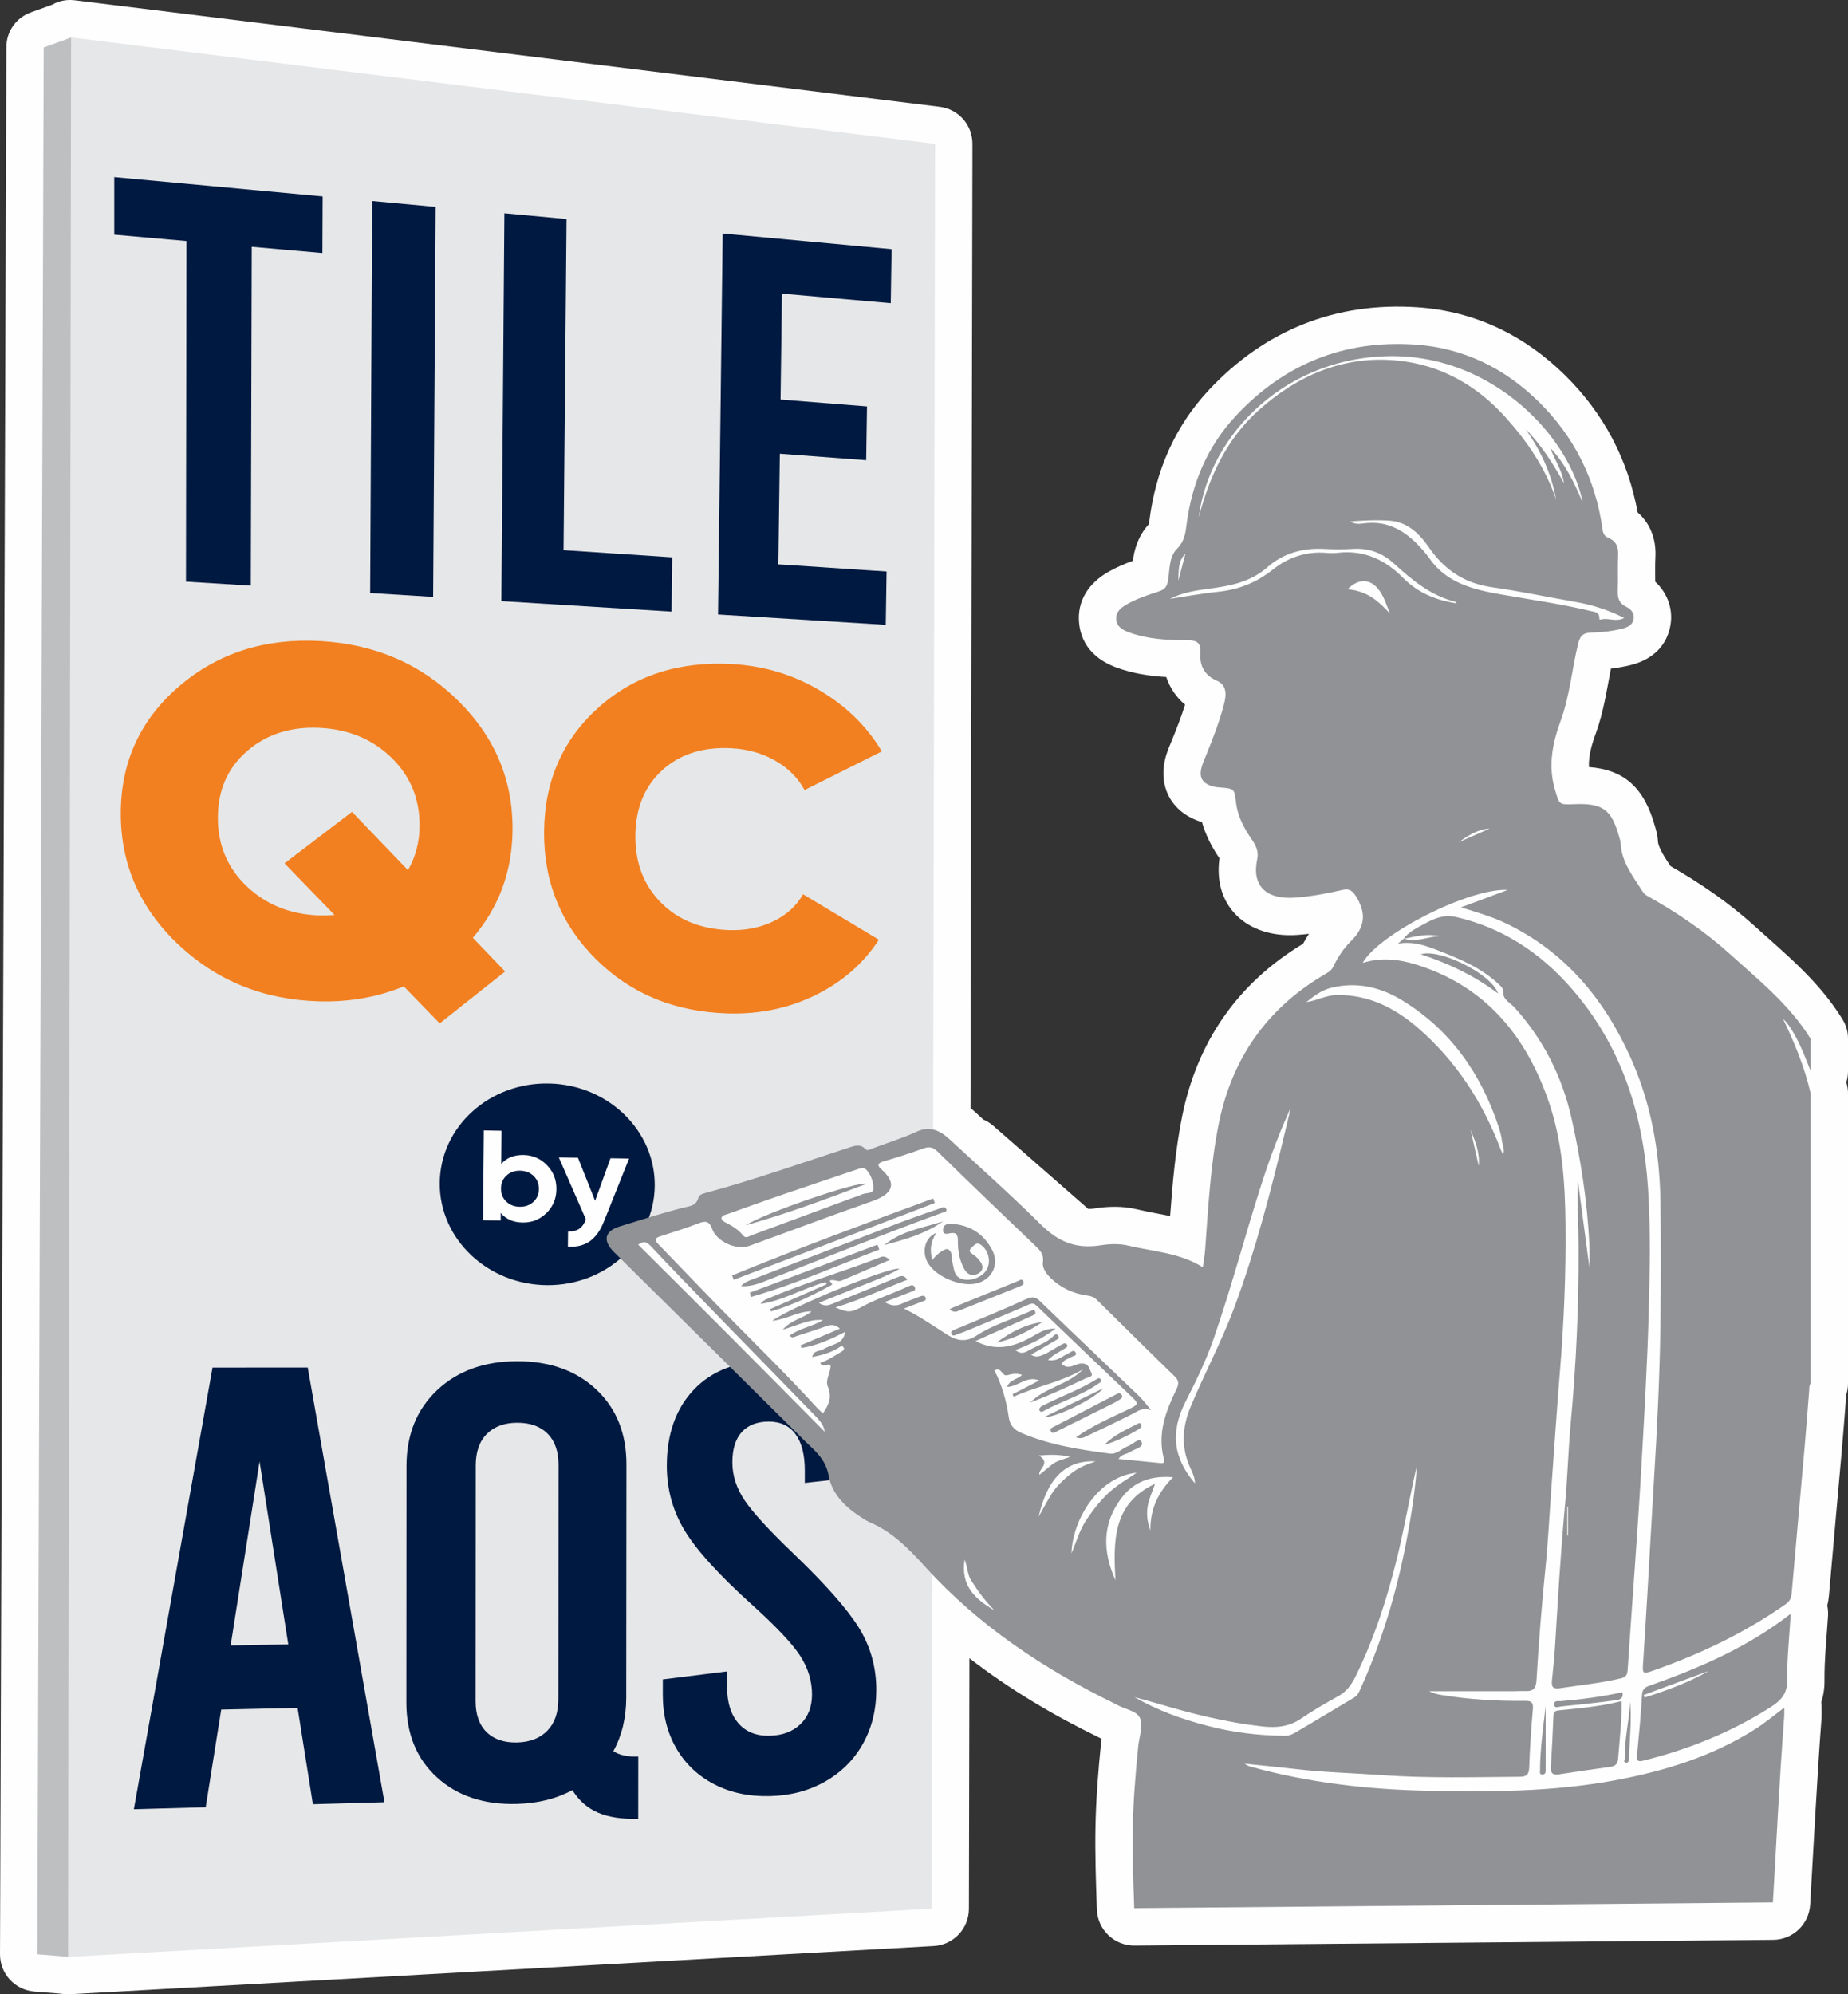 <?xml version="1.0" encoding="UTF-8"?>
<!DOCTYPE svg PUBLIC "-//W3C//DTD SVG 1.1//EN" "http://www.w3.org/Graphics/SVG/1.1/DTD/svg11.dtd">
<!-- Creator: CorelDRAW 2021 (64-Bit) -->
<svg xmlns="http://www.w3.org/2000/svg" xml:space="preserve" width="119.074mm" height="128.476mm" version="1.1" style="shape-rendering:geometricPrecision; text-rendering:geometricPrecision; image-rendering:optimizeQuality; fill-rule:evenodd; clip-rule:evenodd"
viewBox="0 0 11951.72 12895.4"
 xmlns:xlink="http://www.w3.org/1999/xlink"
 xmlns:xodm="http://www.corel.com/coreldraw/odm/2003">
 <rect x="0" y="0" width="11951.72" height="12895.4" fill="#333333" stroke="none"/>
 <defs>
  <style type="text/css">
   <![CDATA[
    .str0 {stroke:#909295;stroke-width:7.65;stroke-miterlimit:22.926}
    .fil0 {fill:#FEFEFE}
    .fil1 {fill:#E6E7E8}
    .fil2 {fill:#BDBFC1}
    .fil5 {fill:#001940}
    .fil6 {fill:#FEFEFE;fill-rule:nonzero}
    .fil3 {fill:#001940;fill-rule:nonzero}
    .fil7 {fill:#909295;fill-rule:nonzero}
    .fil4 {fill:#F28020;fill-rule:nonzero}
   ]]>
  </style>
 </defs>
 <g id="__x0023_Layer_x0020_1">
  <g id="_2148267826736">
   <path class="fil0" d="M11778.47 11007.12c1.55,11.3 2.32,22.84 2.32,34.63 0,25.02 1.03,49.29 -0.82,74.41 -29.73,399.94 -49.36,799.64 -73.05,1199.9 -7.54,127.03 -111.69,226.07 -238.92,227.22l-4130.48 37.1c-130.77,1.15 -238.89,-102.25 -243.52,-232.94 -6.35,-179.21 -12.61,-358.92 -9.1,-538.28 3.54,-181.82 18.04,-362.15 36.39,-543 0.74,-7.42 1.83,-14.96 3.11,-22.53 -5.12,-2.49 -10.27,-5.15 -15.53,-8.02 -298.42,-145.26 -580.87,-312.86 -839.25,-513.32l-3.23 1620.44c-0.27,128.11 -100.13,233.51 -228.05,240.63l-5585.4 311.63c-20.82,1.16 -40.91,-0.07 -60.16,-3.64l-170.71 -13.79c-126.06,-10.19 -222.46,-115.05 -222.05,-241.53l41.15 -12329.97c0.34,-103.35 62.18,-191.17 159.39,-226.3l137.65 -49.77c41.39,-23.53 87.63,-33.32 137.17,-28.96 8.45,0.51 16.85,1.5 25.19,2.92l5576.58 686.75c121.88,15 212.23,117.37 211.99,240.17l-12.44 6233.82c9.57,7.8 19.03,15.99 28.32,24.56 18.21,16.78 36.43,33.52 54.68,50.26 23.69,10.02 46.14,24.13 66.77,42.19l611.79 535.65c2.65,-0.03 5.33,-0.1 8.06,-0.24 6.87,-0.37 15,-0.51 21.74,-1.55 94.18,-15.46 189.55,-18.58 283.08,3.66 77.04,18.33 147.89,30.04 216.48,43.93 15.72,-215.3 34.58,-429.74 77.23,-642.45 97.13,-484.28 359.34,-863.06 782.21,-1117.98 11.95,-21.98 24.77,-43.52 38.51,-64.41 -26.2,3.02 -52.52,5.46 -79.01,7.2 -316.99,20.72 -543.71,-181.84 -499.78,-495.8 -0.91,-1.3 -1.81,-2.6 -2.68,-3.86 -47.58,-69.67 -87.29,-147.94 -110.58,-229.99 -198.19,-58.96 -293.59,-235.41 -229.49,-438.59 9.41,-29.85 21.52,-57.04 33.15,-85.85 31.11,-77.05 62.45,-155.27 87.06,-235.05 -57.45,-47.96 -98.49,-108.89 -121.52,-178.59 -107.97,-6.15 -213.27,-22.14 -318.41,-59.98 -131.93,-47.48 -229.79,-138.78 -245.12,-285.74 -15.58,-149.22 64.79,-263.36 188.97,-334.18 51.39,-29.32 104.01,-51.61 158.11,-71.36 0.94,-7.39 2.01,-14.8 3.28,-22.17 14.15,-81.6 44.95,-155.01 101.22,-215.63 1.2,-7.32 1.96,-15.32 2.73,-21.5 39.7,-319.84 163.35,-608.84 384.53,-845.21 362.46,-387.31 820.99,-571.04 1351.01,-534.76 370.48,25.37 690.78,180.85 953.77,440.29 249.01,245.6 406.71,545.13 468.36,886.07 80.38,69.14 120.56,171.64 114.98,285.26 -2.65,54 -1.25,108.31 -1.3,162.76 81.77,74.68 121.72,186.22 94.57,301.11 -30.93,130.99 -129.41,207.49 -254.89,238.11 -41.61,10.14 -83.68,17.63 -126.06,22.74 -27.68,140.58 -47.14,279.71 -97.76,418.54 -25.94,71.16 -47.27,143.9 -44.68,217.86 230.26,17.26 358.38,134.51 428.3,386.36 9.26,32.94 16.49,59 18.21,94.21 1.98,40.89 48.75,111.14 81.74,160.14 193.68,110.77 377.51,237.31 543.36,387.08 209.94,189.6 416.95,357.86 568.13,602.85 24.58,39.82 35.98,79.98 35.98,126.81 0,69.31 0,138.61 0,207.93 0,25.2 -3.77,49.55 -10.82,72.42 1.67,7.08 3.3,14.15 4.93,21.25 4.11,18.31 5.89,34.32 5.89,53.09 0,623.76 0,1247.49 0,1871.26 0,26.35 -3.62,50.69 -11.13,73.94 -9.55,121.72 -18.72,243.43 -29.4,365.05 -27.36,311.31 -55.86,622.5 -82.71,933.84 -1.98,22.95 -5.58,44.99 -10.92,66.07 4.5,21.37 6.18,43.73 4.81,66.7 -8.28,138.18 -24.03,278.04 -22.77,416.41 0.46,51.65 -6.81,98.73 -21.13,141.74z"/>
   <polygon class="fil1" points="439.48,12653.86 455.28,241.69 6047.65,930.37 6024.88,12342.23 "/>
   <polygon class="fil2" points="282.66,306.85 459.71,242.82 440.45,12652.87 241.52,12636.82 "/>
   <path class="fil3" d="M738.99 1145.42l1347.65 124.91 -1.56 366.02 -456.99 -40.33 -6.03 2190.92 -419.31 -25.88 3.16 -2202.29 -466.91 -41.21 0 -372.14zm1668.03 154.63l410.54 38.04 -16.21 2521.65 -407.37 -25.15 13.04 -2534.54zm855.07 79.24l402.02 37.26 -19.38 2140.93 702.45 46.45 -3.94 350.95 -1100.74 -67.92 19.59 -2507.67zm1411.82 130.83l1092.37 101.28 -5.46 349.27 -703.45 -62.09 -9.19 685.05 559.1 44.47 -5.3 347.72 -558.48 -41.99 -9.56 715.5 699.9 46.24 -5.35 344.82 -1084.57 -66.98 29.98 -2463.3z"/>
   <path class="fil4" d="M3314.82 5367.17c-2.3,267.1 -87.53,498.97 -256.72,696.61l208.69 218.11 -423.11 335.34 -232.15 -239.1c-170.69,69.97 -354.3,102.41 -551.15,96.63 -354.53,-10.5 -656.32,-131.71 -904.4,-364.86 -249.83,-234.78 -375.24,-518.61 -374.85,-850.7 0.39,-332.75 126.88,-607.38 378.66,-822.64 250.61,-214.41 555.15,-311.27 912.03,-291.29 354.14,19.75 650.6,148.42 890.43,385 238.15,234.9 355.32,513.62 352.57,836.9zm-1251.08 552c25.19,0.9 58.48,0 99.83,-2.75l-323.56 -333.99 436.52 -332.82 362 377.04c49.37,-86.64 74.41,-181.64 75.08,-285.12 1.17,-175.3 -59.15,-322.5 -181.31,-441.63 -122.6,-119.58 -276.93,-184.11 -463.23,-193.37 -187.02,-9.26 -343.81,40.34 -469.79,148.98 -126.26,108.86 -189.77,252.46 -190.29,430.46 -0.56,177.77 61.95,326.31 187.2,445.38 125.35,118.69 281.07,181.14 467.54,187.82zm2642.85 633.65c-342.31,-10.1 -626.58,-126.43 -851.66,-349.99 -226.59,-225.07 -339,-500.94 -336.02,-826.97 2.97,-326.7 120.7,-594.25 352.51,-801.48 230.81,-206.45 519.17,-299.71 863.67,-280.47 205.77,11.51 394.87,68.57 567.54,170.98 171.77,101.85 305.09,233.16 400.32,393.82l-499.54 249.94c-41.8,-78.17 -104.88,-141.35 -189.21,-189.78 -84.57,-48.54 -179.91,-75.48 -285.96,-80.75 -182.61,-9.03 -330.97,38.21 -444.88,141.86 -114.14,103.93 -172.22,244.33 -174.19,421.03 -1.91,176.53 53.03,321.37 164.53,434.38 111.05,112.63 257.74,172.11 439.66,178.62 105.77,3.75 201.4,-14.88 286.86,-55.9 85.35,-40.96 149.88,-99.43 193.76,-175.64l490.17 293.71c-99.66,153.08 -235.51,272.27 -408.07,357.39 -173.11,85.52 -362.84,125.3 -569.5,119.24z"/>
   <path class="fil3" d="M1924.69 11043.55l-494.05 10.88 -100.39 631.31 -464.55 13.08 508.79 -2855.84 615.65 -0.41 496.22 2810.83 -462.79 12.97 -98.88 -622.82zm-60.25 -410.64l-185.72 -1182.65 -187.09 1189.38 372.81 -6.72zm2102.7 690.07c35.77,25.36 89.42,37.18 160.78,35.36l-0.36 402.13c-104.37,3.07 -191.13,-10.2 -259.95,-39.73 -68.9,-29.53 -124.2,-78.19 -165.68,-145.58 -102.51,55.61 -222.07,85.5 -358.34,89.31 -212.21,5.94 -384.82,-50.96 -516.83,-170.96 -132.43,-120.42 -198.78,-282.18 -198.67,-485.02l0.82 -1529.44c0.11,-203 66.74,-366.85 199.32,-491.11 132.29,-124.02 304.96,-186.08 517.36,-186.08 211.43,0 382.1,61.4 511.86,183.96 129.4,122.17 194.01,283.41 193.88,483.47l-1.29 1508.24c-0.08,128.77 -27.74,244.01 -82.89,345.44zm-355.04 -1850.68c0.05,-87.31 -23.52,-154.68 -70.63,-202.04 -47.12,-47.35 -112.7,-70.91 -196.19,-70.64 -83.69,0.28 -149.56,24.62 -197.07,72.59 -47.59,48.05 -71.52,116.16 -71.55,203.77l-0.98 1522.77c-0.03,87.49 23.79,154.94 71.26,201.52 47.48,46.53 113.22,68.82 196.9,66.87 83.39,-1.95 148.99,-27.58 196.14,-76.21 47.16,-48.63 70.96,-116.62 71.01,-203.8l1.1 -1514.83zm1368.88 2141.74c-134.43,3.54 -255.12,-21.57 -360.48,-75.88 -105.66,-54.48 -188.08,-132.42 -246.38,-232.84 -58.38,-100.57 -87.81,-216.65 -87.61,-347.75l0.14 -98.3 415.84 -51.73 -0.11 101.85c-0.08,98.9 24.34,177.12 72.78,233.19 48.43,56.04 116.15,83.1 202.2,81.15 83.19,-1.9 149.93,-27.09 199.51,-75 49.59,-47.92 74.6,-112.24 74.6,-192.64 0,-88.14 -26.05,-172.29 -78.08,-251.63 -52.12,-79.42 -156.44,-189.75 -312.35,-330.28 -210.56,-189.78 -355.21,-348.99 -432.46,-476.25 -77.37,-127.4 -116.1,-267.68 -116.1,-419.58 0,-207.1 59.23,-372.13 176.21,-494.11 116.79,-121.79 276.91,-182.84 479.22,-182.84 201.58,0 359.74,61.08 474.25,182.7 114.37,121.44 171.44,284.77 171.21,488.97l-0.08 69.95 -408.44 46.04 0.11 -77.97c0.13,-103.99 -20.11,-183.3 -60.11,-237.56 -40.03,-54.31 -98.16,-81.4 -173.33,-81.24 -75.31,0.2 -133.46,22.78 -174.08,67.34 -40.6,44.57 -61.02,110.06 -61.02,196.19 0,86.05 27.01,168.97 80.83,247.98 53.76,78.87 157.72,192.09 310.61,338.47 208.52,199.59 350.75,360.45 426.33,481.99 75.5,121.46 113.17,256.14 113.14,403.34 -0.03,129.21 -28.99,245.23 -86.13,347.35 -57.17,102.23 -138.11,183.66 -242.18,243.41 -104.24,59.84 -223.99,92.18 -358.04,95.69z"/>
   <g>
    <path class="fil5" d="M3552.08 7006.13c382.79,8.73 686.82,306.04 682.29,663.49 -4.52,356.55 -314.62,642.95 -695.96,640.46 -385.03,-2.55 -697.42,-298.16 -694.39,-660.94 2.96,-363.67 321.47,-651.85 708.06,-643.01z"/>
    <path class="fil6" d="M3385.75 7468.37c59.55,1.03 110.05,22.97 151.62,65.78 41.46,42.81 61.88,94.72 61.26,155.78 -0.67,61 -22.18,112.24 -64.48,153.75 -42.4,41.56 -93.33,62.04 -152.72,61.32 -61.88,-0.68 -109.43,-21.36 -142.73,-62.1l-0.47 48.84 -114.41 -1.34 5.3 -581.02 114.62 2.18 -2.03 214.92c34.09,-39.76 82.09,-59.14 144.03,-58.1zm-111.76 300.96c22.8,22.03 51.9,33.35 87.29,33.78 35.28,0.46 64.69,-10.03 88.13,-31.44 23.48,-21.46 35.33,-49.26 35.64,-83.4 0.36,-34.09 -10.91,-62.25 -33.94,-84.33 -23.02,-22.18 -52.21,-33.51 -87.55,-34.09 -35.43,-0.57 -64.69,9.93 -87.97,31.39 -23.23,21.46 -35.07,49.31 -35.38,83.55 -0.31,34.25 10.96,62.46 33.78,84.54zm674.39 -279.86l120.14 2.03 -163.52 408.77c-23.39,58.26 -53.99,100.6 -91.66,126.79 -37.83,26.14 -84.59,37.62 -140.61,34.3l1.09 -98.63c30.29,0.83 54.45,-4.89 72.44,-17.3 17.93,-12.42 32.26,-32.53 43.07,-60.32l-175.37 -401.3 123.78 2.08 110.93 278.3 99.71 -274.71z"/>
   </g>
   <g>
    <polygon class="fil0" points="5699.83,9639.01 4053.17,8003.05 6034.82,7367.76 7078.62,8274.92 7656.83,8845.05 7560.23,9336.42 7586.68,9504.86 6634.57,9332.94 "/>
    <g>
     <path class="fil7" d="M11710.22 6717.43c-136.01,-220.42 -336.02,-380.27 -524.44,-550.44 -162.15,-146.47 -342.83,-268.16 -533.48,-374.81 -13.16,-7.35 -22.42,-17.02 -30.12,-29.22 -61.31,-97.04 -134.94,-188.38 -140.89,-310.71 -0.66,-13.91 -5.89,-27.68 -9.7,-41.33 -49.32,-177.71 -106.21,-218.78 -291.95,-211 -99.01,4.16 -94.48,1.87 -121.98,-90.17 -46.79,-156.32 -18.3,-301.04 36.13,-450.36 58.29,-159.85 72.64,-332.11 112.63,-497.57 10.92,-45.19 30.06,-70.46 81.55,-71.27 66.81,-1.07 133.48,-8.27 199.25,-24.34 36.45,-8.91 68.33,-21.63 77.17,-59.01 9.14,-38.66 -14,-68.02 -47.16,-83.71 -46.3,-21.9 -56.78,-56.87 -54.86,-104.24 3.07,-77.32 -1.22,-154.97 2.58,-232.26 2.5,-51.38 -14.31,-88.79 -60.94,-107.96 -29.51,-12.13 -36.51,-31.11 -40.54,-60.17 -44.29,-319.16 -182.28,-594.58 -410.24,-819.42 -220.56,-217.54 -486.25,-349.78 -800.68,-371.3 -459.24,-31.43 -845.99,125.24 -1158.18,458.86 -185.59,198.32 -287.65,439.76 -321.19,709.95 -6.83,54.8 -14.81,105.95 -61.26,151.81 -53.33,52.69 -45.69,136.42 -58.24,207.55 -6.73,38.45 -21.95,55.68 -56.98,67.15 -71.36,23.41 -143.24,46.67 -208.88,84.16 -38.1,21.73 -73.65,49.37 -68.42,99.33 5.17,49.58 45.66,68.84 86.69,83.59 120.65,43.45 246.97,49.08 373.04,49.2 59.65,0.06 88.38,14.43 83.96,81.06 -5.31,81 23.99,144.82 106.07,180.36 62.01,26.87 63.72,84.4 49.51,141.71 -28.87,116.47 -72.69,227.88 -117.54,338.92 -9.12,22.62 -19.46,44.9 -26.78,68.1 -24.34,77.09 -0.15,118.5 79.7,137.61 11.76,2.82 24.19,3.11 36.33,4.13 101.89,8.71 90.85,10.26 105.34,111.35 10.37,72.15 46.12,145.63 87.86,206.71 32.88,48.19 59.54,87.19 46.79,148.18 -35.55,170.03 58.58,258.55 240.45,246.64 105.83,-6.92 209.02,-26.98 311.88,-50.25 44.43,-10.02 64.88,5.02 89.59,45.51 66.52,109.03 54.37,197.9 -36.24,286.75 -47.4,46.47 -84.89,104.33 -114.08,165.43 -13.53,28.28 -39.7,39.36 -63.98,53.85 -368.69,220.09 -592.06,542.33 -676.32,962.36 -53.7,267.75 -67.59,539.78 -87.39,811.23 -2.61,35.89 -9.32,71.51 -15.16,114.87 -149.69,-94.05 -321.26,-101.45 -483.84,-140.11 -60.47,-14.37 -125.35,-10.57 -188.18,-0.29 -15.83,2.62 -31.95,3.51 -47.98,4.36 -132.64,7.06 -233.69,-47.13 -328.23,-140.89 -190.85,-189.24 -391.88,-368.25 -589.59,-550.52 -62.15,-57.3 -127.7,-89.51 -217.19,-47.69 -91.64,42.87 -189.74,71.68 -284.45,108.13 -15.75,6.03 -29.54,16.67 -44,1.6 -33.4,-34.83 -68.6,-20.31 -106.21,-8.11 -304.5,98.82 -606.29,206.12 -915.49,290.01 -21.69,5.9 -51.84,12.08 -56.78,31.66 -14.17,56.03 -54.6,55.39 -99.5,66.89 -137.21,35.09 -272.32,78.77 -407.83,120.33 -101.6,31.14 -113.33,93.27 -37.35,168.25 403.23,397.81 805.41,796.67 1207.96,1195.15 17.39,17.19 34.59,34.59 52.47,51.26 59.05,55.1 110.02,107.81 126.35,198.16 19.89,110.29 98.02,194.45 193.2,257.21 23.79,15.72 47.4,32.79 73.36,43.89 146.38,62.5 253.9,173.44 357.77,287.85 347.91,383.23 770.06,662.84 1231.95,887.55 1.83,0.9 3.77,1.6 5.52,2.64 51.35,31.66 131.77,38.95 152.54,89.6 20.39,49.78 -5.89,118.82 -12.05,179.37 -43.59,429.58 -41.5,616.52 -26.2,1048.34l4130.49 -37.09c28.55,-482.42 37.38,-719.94 73.27,-1203.52 1.16,-15.45 0.18,-31.11 0.18,-56.52 -66.78,50.28 -123.44,98.25 -186.12,138.1 -278.81,177.12 -586.83,272.2 -908.69,332.06 -404.32,75.2 -812.84,75.57 -1221.06,66.98 -381.69,-8.02 -760.19,-51.93 -1129.95,-153.67 -15.25,-4.19 -30.12,-9.88 -44.14,-20.98 114.96,12.05 229.96,23.36 344.81,36.43 178.09,20.28 357.23,24.31 535.8,37.18 298.98,21.55 597.93,13.33 896.99,11.09 47.16,-0.35 61.46,-14.43 62.97,-62.18 3.97,-125.94 13.24,-251.78 23.64,-377.37 3.42,-41.67 -10.52,-51.84 -50.02,-51.35 -180.74,2.18 -360.81,-8.79 -539.52,-37.75 -27.5,-4.45 -54.71,-10.75 -81.4,-24.69 181.26,0 362.55,0.03 543.85,-0.06 26.49,-0.03 53,-1.77 79.45,-0.81 49.87,1.87 67.94,-16.35 71.13,-70.8 14,-238.59 32.96,-476.9 56.95,-714.86 18.33,-181.63 27.24,-364.21 40.52,-546.37 17.86,-245.22 34.19,-490.53 54.16,-735.54 25.66,-314.29 39.06,-628.68 36.04,-944.18 -2.55,-267.38 -19.4,-534.03 -104.47,-787.18 -145.22,-432.2 -410.79,-759.61 -863.99,-899.51 -111.03,-34.3 -226.22,-46.55 -343.12,-10.14 101.19,-186.23 691.67,-485.58 937.71,-471.73 -102.03,38.08 -195.2,72.82 -302.66,112.9 110.86,33.51 206,61.95 295.78,105.37 377.69,182.74 628.02,484.65 798.33,858.9 134.85,296.43 190.96,609.89 196.05,935.07 4.24,271.03 3.57,542.02 -0.18,812.96 -4.62,333.81 -21.69,667.22 -42,1000.45 -13.97,229.27 -26.23,458.63 -39.73,687.93 -9.41,160.23 -19.32,320.47 -29.68,480.64 -4.92,75.89 -4.8,78.3 68.92,52.3 302.72,-106.68 590.23,-243.84 853.83,-428.94 29.19,-20.51 35.64,-44.46 38.4,-76.56 26.86,-311.43 55.36,-622.79 82.75,-934.22 10.66,-121.52 19.8,-243.18 29.36,-364.78 1.43,-18.16 -0.43,-36.78 10.23,-53.07 0,-623.74 0,-1247.49 0,-1871.27 -38.02,-168.83 -103.96,-327.52 -178.62,-483.54 19.98,17.19 33.71,37.09 47.13,57.18 57.71,86.67 92.91,183.93 131.49,279.61 0,-69.33 0,-138.62 0,-207.92zm-5989.12 1701.99l0 0c60.82,-23.41 113.16,-42.72 164.68,-63.96 13.19,-5.43 38.05,-7.35 31.83,-28.41 -7.14,-24.16 -27.82,-16.61 -45.51,-8.3 -97.03,45.45 -199.94,77.61 -294.24,129.5 -73.02,40.23 -94.77,40.67 -174.56,5.84 160.82,-49.08 309.44,-119.08 464.87,-179.14 -22.33,-33.87 -43.15,-24.71 -66.62,-15.02 -137.9,57.04 -276.21,113.07 -414.43,169.24 -28.47,11.62 -57.19,20.54 -91.38,-4.94 89.54,-35.83 174.65,-70.02 259.8,-104.06 86.86,-34.71 175.3,-66.11 261.62,-115.8 -54.68,-18.56 -706.69,248.76 -823.36,336.7 97.27,-11.44 170.29,-62.84 254.74,-61.66 -53.87,46.35 -130.6,53.33 -185.85,117.87 94.13,-25.83 171.85,-70.17 260.76,-61.69 -68.66,41.82 -150.68,52.07 -216.75,100.95 17.57,18.91 29.65,8.16 42.52,3.83 65.06,-21.87 130.72,-41.95 195.23,-65.23 33.08,-11.94 60.17,-10.32 87.19,16.12 -87.72,37.35 -171.13,72.87 -254.57,108.39 2.18,5.51 4.36,11.03 6.53,16.58 98.19,-15.69 188.58,-55.65 283.03,-104.16 -6.73,38.43 -25.44,59.95 -53.67,73.31 -29.31,13.88 -61.31,22.82 -88.79,39.5 -22.56,13.65 -61.89,4.19 -71.12,50.28 62.93,-12.78 118.18,-28.31 168.69,-58.93 10.69,-6.45 24.31,-22.45 34.91,-1.55 7.52,14.73 -7.58,21.03 -17.58,27.13 -43.45,26.72 -86.17,54.77 -134.56,71.04 18.94,39.53 47.41,-3.6 67.21,16.15 0.55,47.13 -35.75,94.51 -18.01,136.42 28.7,67.64 6.92,118.36 -31.6,173.42 -11.76,-10.92 -24.14,-20.8 -34.71,-32.39 -215.54,-236.42 -445.68,-458.66 -668.97,-687.52 -120.88,-123.87 -239.81,-249.64 -360.52,-373.68 -27.33,-28.09 -22.04,-40.32 13.79,-51.64 83.3,-26.32 166.66,-52.89 248.12,-84.23 45.4,-17.42 67.68,-12.17 85.95,37.18 30.95,83.53 158.23,139.21 239.67,109.67 265.11,-96.22 528.91,-195.99 795.1,-289.1 137.79,-48.24 160.53,-116.86 60.29,-205.65 -26.69,-23.68 -29.27,-39.85 13.25,-51.96 87.5,-24.83 174.12,-53.38 259.73,-84.05 37.67,-13.48 61.32,-7.23 90.57,21.35 208.3,203.62 418.57,405.3 629.26,606.55 31.6,30.14 58.41,55.65 51.26,107.15 -5.35,38.45 20.51,73.39 48.7,101.51 65.81,65.49 146.76,102.35 237.32,114.9 26.38,3.63 45.57,10.74 63.58,28.58 166.63,164.65 332.84,329.7 501.07,492.76 28.75,27.88 30.37,48.68 13.3,83.88 -68.16,140.48 -124.13,284.22 -82.86,445.73 3.31,12.96 12.4,35.92 -17.87,33.02 -89.77,-8.59 -179.52,-17.66 -274.23,-27.01 21.37,-33.96 54.74,-30.26 76.94,-46.24 27.73,-19.92 89.6,-27.64 71.91,-64.53 -14.83,-31.03 -56.05,16.29 -85.94,27.24 -40.78,14.88 -71.27,55.21 -120.97,48.65 -195.2,-25.86 -389.15,-55.74 -572.36,-134.36 -47.23,-20.25 -72.38,-52.22 -79.08,-98.93 -15.31,-106.47 -43.74,-208.67 -92.68,-303.57 44.26,-28.75 47.9,39.42 81.5,30.53 30.58,-8.08 60.29,-15.05 96.8,-2.33 -31.01,30.87 -79.96,30.41 -96.89,78.1 74.38,-3.48 126.46,-74.14 208.65,-42.38 -61.69,31.89 -117.22,60.61 -172.76,89.34 2.27,5.26 4.48,10.51 6.75,15.8 146.35,-66.48 306.67,-93.76 448.05,-176.26 -96.77,100.46 -244.58,115.59 -340.94,214.13 123.12,-46.46 241.71,-101.04 359.71,-156.77 15.77,-7.44 50.62,-10.06 35.2,-35.78 -13.36,-22.31 -12.26,-60.56 -62.53,-60.06 -42.32,0.43 -84.4,46.29 -128.29,3.07 11.15,-26.92 39.36,-31.4 60.76,-44.58 12.26,-7.59 39.19,-7.67 29.37,-28.05 -11.79,-24.43 -29.92,-3.83 -45.78,3.27 -40.48,18.1 -74.61,55.68 -133.69,44 34.85,-35.63 74.24,-52.3 109.41,-74.93 7.9,-5.06 20.68,-10.6 14.88,-22.77 -6.68,-14.02 -19.75,-11.03 -31.26,-5.17 -43.33,22.07 -81.87,52.45 -127.82,70.6 -25.58,10.11 -47.46,16.27 -74.55,-2.29 54.16,-31.55 104.55,-60.12 153.96,-90.29 11.47,-7.01 35.72,-14.15 21.55,-32.94 -14.58,-19.4 -29.63,1.69 -40.2,11.07 -46.44,41.09 -106.12,57.7 -158,88.55 -27.85,16.59 -52.28,15.66 -78.74,-6.53 89.54,-34.27 174.33,-73.22 260.35,-139.12 -65.75,-0.67 -107.63,27.27 -147.86,50.25 -117.16,66.8 -235.02,101.77 -369.81,30.81 27.88,-12.64 54.34,-24.83 80.97,-36.69 94.39,-42.03 188.96,-83.64 283.06,-126.34 11.53,-5.23 30.09,-11.27 20.31,-30.55 -5.92,-11.67 -17.11,-5.52 -26.52,-1.27 -118.01,53.27 -245.1,88.81 -353.2,160.56 -66.49,44.08 -127.73,30.55 -179.9,-1.78 -92.62,-57.39 -180.8,-122.15 -288.06,-173.68 43.45,-16.81 78.56,-30.11 113.39,-44.08 12.2,-4.91 33.1,-6.56 27.44,-24.83 -6.62,-21.26 -26.58,-13.65 -41.59,-7.96 -39.73,15.05 -79.37,30.35 -118.44,47.02 -33.78,14.43 -64.85,11.76 -105.92,-12.41zm2031.67 -5074.06l0 0c69.85,-549.72 581.46,-1050.42 1267.27,-1042.55 643.26,7.35 1132.82,521.39 1216.58,948.13 -55.76,-132.36 -114.6,-253.99 -209.81,-354.07 27.39,76.84 76.24,144.7 88.09,227.26 -70.74,-125.11 -145.71,-246.58 -247.91,-349.19 96.91,138.37 167.11,287.48 196.65,454.75 -68.16,-202.53 -185.79,-374.67 -326.91,-531.53 -188.18,-209.15 -423.52,-340.63 -702.08,-367.14 -344.08,-32.79 -641.66,94.73 -895.36,322.5 -206.2,185.1 -317.33,426.59 -386.51,691.85zm-415.38 7628.72l0 0c50.42,13.94 101.09,27.04 151.26,41.95 221.89,65.95 445.79,122.01 676.6,147.6 89.71,9.94 172.23,1.95 250.01,-51.35 77.09,-52.84 158.58,-99.48 240.37,-144.93 52.75,-29.34 84.11,-72.38 110.16,-125.06 120.22,-243.15 203.13,-498.77 267.81,-761.58 49.2,-199.97 83.36,-402.89 129.77,-603.48 -11.27,169.74 -38.34,337.17 -70.63,503.68 -63.99,329.71 -161.11,649.11 -301.07,954.96 -7.79,16.99 -17.08,30.84 -34.25,41.01 -124.25,73.48 -247.43,148.76 -372.08,221.57 -21.61,12.64 -43.36,25.62 -72.76,25.5 -173.47,-0.61 -343.81,-22.01 -511.52,-66.46 -160.82,-42.58 -316.51,-98.25 -463.68,-183.41zm-2671.5 -3099.9l0 0c7.43,-17.13 25.12,-18.76 39.76,-23.99 118.5,-42.29 236.88,-84.95 355.87,-125.79 161.29,-55.36 323.12,-109.11 484.57,-163.9 21.76,-7.38 41.71,-15.25 60.58,7.09 28.96,34.28 41.89,77.84 42.15,117.84 0.2,35.86 -47.81,25.91 -73.77,37.52 -23.93,10.69 -49.25,18.33 -73.88,27.45 -214.17,79.4 -428.28,158.98 -642.68,237.84 -16.99,6.24 -34.85,23.18 -53.99,-0.9 -30.96,-39.06 -73.88,-62.82 -117.33,-85.48 -10.58,-5.52 -21.24,-12.7 -21.26,-27.68zm3681.76 -710.88l0 0c-12.49,52.72 -24.86,105.46 -37.47,158.12 -90.94,379.98 -188.78,757.7 -324.44,1125.07 -81.9,221.78 -193.81,429.67 -284.48,647.3 -56.43,135.49 -63.93,265.25 -2.59,399.12 13.94,30.38 29.34,61.49 29.14,98.52 -141.62,-166.89 -160.38,-332.61 -59.17,-530.55 66.66,-130.37 130.67,-261.8 178.94,-400.33 116.78,-335.19 205.77,-678.99 315.04,-1016.51 52.98,-163.69 112.89,-324.59 185.04,-480.73zm101.25 -683.59l0 0c48.79,-39.51 98.28,-77.06 160.4,-92.39 165.9,-40.95 320.3,-4.33 461.37,82.37 311.64,191.49 507.82,473.48 621.64,816.69 9.53,28.78 17.48,58.61 21.21,88.55 3.36,27.13 19.34,53.91 8.13,92.62 -8.45,-18.47 -13.07,-27.33 -16.61,-36.57 -115.45,-303.36 -286.98,-569.55 -532.93,-783.02 -148.99,-129.33 -318.38,-216 -523.95,-214.08 -70.89,0.67 -131.05,36.27 -199.27,45.84zm2055.11 -2483.92l0 0c-54.37,28.7 -103.25,-3.07 -149.63,9.82 -14.55,4.07 -10.4,-8.36 -10.86,-14.23 -2.61,-33.34 -28.35,-33.68 -52.25,-39.5 -193.08,-46.61 -389.7,-73.97 -585.06,-108.36 -178.15,-31.37 -350.29,-72.73 -462.81,-234.33 -23.12,-33.19 -50.89,-63.64 -79.32,-92.58 -94.48,-96.06 -205.05,-151.18 -344.37,-132.24 -28.9,3.95 -59.05,6.33 -85.89,-12.84 85.22,-5.78 170.43,-10.8 254.86,-4.56 115.65,8.53 192.7,85.42 253.38,173.59 100.31,145.91 231.42,231.88 408.49,256.89 180.45,25.52 359.13,63.52 538.83,94.74 107.78,18.73 210.45,51.14 314.63,103.59zm-5169.44 5263.14l0 0c-400.75,-405.42 -802.44,-808.99 -1207.05,-1210.58 34.56,-25.91 55.12,-18.76 81.29,9.15 132.21,140.86 266.88,279.46 401.53,418 216.95,223.23 434.81,445.56 651.72,668.82 31.51,32.44 64.79,64.76 72.52,114.6zm4086.66 -5357.44l0 0c-134.41,-20.13 -251.14,-67.79 -346.67,-164.68 -115.62,-117.22 -253.12,-181.93 -422.5,-162.18 -24.11,2.82 -49,2.38 -73.25,0.32 -130.4,-10.95 -247.71,28.93 -346.84,107.98 -105.6,84.23 -221.2,130.03 -354.22,143.65 -104.15,10.66 -207.43,30.2 -311.05,45.8 79.46,-40.89 164.99,-53.93 250.3,-65.2 137.98,-18.24 269.41,-41.88 381.28,-140.63 100.26,-88.47 226.63,-124.3 363.2,-117.21 62.96,3.28 126.43,3.68 189.33,-0.21 101.8,-6.3 189.25,26.2 262.84,93.38 117.87,107.61 238.81,208.82 398.54,248.76 2.71,0.67 4.51,4.91 9.03,10.23zm-2207.38 6316.58l0 0c-82.8,-185.15 -87.8,-365.42 40.4,-533.18 80.02,-104.74 189.48,-144.76 332.46,-132.79 -96.4,97.21 -147.95,203.22 -146.87,344.09 -21.98,-61.93 -25.91,-110.08 -16.35,-161.75 9.18,-49.54 31.23,-93.12 46.79,-139.96 -277.4,128.9 -269.27,374.52 -256.43,623.59zm136.95 -695.13l0 0c-66.29,46.23 -131.75,82.34 -186.03,134.79 -54.54,52.72 -99.91,111.44 -141.41,174.38 -39.97,60.64 -59.66,130.52 -93.93,212.29 7.84,-225.2 177.84,-497.14 421.37,-521.45zm-265.14 -73.16l0 0c-59.54,18.93 -113.71,41.85 -159.68,79.08 -47.46,38.45 -92.82,80.08 -125.48,132.29 -29.71,47.53 -55.59,97.47 -83.15,146.35 55.29,-247.42 175.8,-368.3 368.31,-357.73zm1630.02 -5639.67l0 0c69.68,-69.93 142,-69.41 198.13,-0.83 37.93,46.35 52.45,103.79 75.69,157.06 -71.15,-72.67 -136.8,-143.07 -273.83,-156.23zm-2477.05 6273.95l0 0c19.77,55.1 19.11,99.34 42.06,135 22.91,35.63 46.58,70.98 72.46,104.53 24.17,31.31 51.64,60.06 77.69,89.95 -117.68,-71.54 -220.12,-153.21 -192.2,-329.48zm681.45 -663.53l0 0c-50.56,18.39 -88.06,26.29 -117.69,50.42 -27.93,22.71 -55.73,45.57 -79.61,65.09 -12.64,-35 78.36,-73.25 -3.86,-124.63 68.37,-4.99 126.55,-8.65 201.16,9.12zm2590.13 -2117.55l0 0c29.27,72.98 61.8,149.98 53.21,235.37 -17.72,-78.45 -35.46,-156.93 -53.21,-235.37zm124.07 -1945.35l0 0c-67.09,29.54 -134.16,59.1 -201.22,88.67 61.6,-42.84 123.55,-84.72 201.22,-88.67zm-1967.68 -1777.54l0 0c-15.46,58.73 -30.96,117.46 -46.41,176.18 4.16,-61.69 -4.3,-126.26 46.41,-176.18z"/>
     <path class="fil7" d="M9079.07 6069.3c-10.45,8.83 -20.9,17.66 -38.24,32.3 102.89,-17.87 187.63,16 271.73,48.86 138.65,54.18 275.2,112.59 385.23,218.2 15.25,14.63 24.89,24.2 24.21,48.81 -1.32,47.25 46.81,67.89 72.63,96.47 188.87,209.1 310.1,451.29 370.78,724.36 58.97,265.34 100.42,533.53 113.45,805.47 2.14,44.46 0.3,89.13 0.3,151.64 -26.46,-199.91 -50.54,-381.79 -74.62,-563.66 -4.41,144.81 4.15,288.54 4.77,432.6 1.66,378.97 -15.39,756.87 -50.44,1134.22 -16.36,176.05 -20.61,353.23 -36.97,529.27 -28.35,305.05 -46,610.74 -64.74,916.43 -4.48,72.99 -12.58,145.78 -19.7,218.6 -4.1,41.96 1.22,61.51 55.28,52.94 130.33,-20.68 262.01,-32.3 390.8,-63.52 31.78,-7.7 40.99,-22.42 43.09,-53.93 29.33,-439.94 64.14,-879.56 89.16,-1319.73 18.7,-328.94 37.97,-657.92 46.97,-987.49 7.35,-268.76 13.25,-537.04 -4.17,-805.49 -31.52,-485.58 -174.46,-929.98 -500.37,-1300.35 -198.89,-226.02 -442.27,-387.27 -741.47,-455.86 -77.19,-17.7 -139.73,8.49 -202.14,42.8 -49.37,27.15 -102.35,50.5 -136.97,98.53 75.55,-15.79 150.66,-35.69 229.12,-17.91 -75.93,5.05 -149.18,42.12 -227.7,16.44zm1056.88 3674.09l0 0c1.68,-0.78 3.35,-1.57 5.04,-2.36 0,62.36 0,124.71 0,187.06 -1.69,0.01 -3.36,0.01 -5.04,0.01 0,-61.57 0,-123.15 0,-184.71z"/>
     <path class="fil7" d="M11581.29 10434.55c-278.55,217.32 -592.36,352.09 -916.42,466.44 -30.05,10.61 -43.33,24.71 -45.37,60.4 -7.42,129.72 -19.82,259.19 -32.35,388.55 -3.33,34.33 4.91,43.66 39.31,35.1 294.14,-73.21 572.1,-184.44 827.91,-348.56 61.78,-39.64 104.52,-83.14 103.74,-168.92 -1.29,-142.84 14.39,-285.83 23.18,-433.02zm-529.49 369.57l0 0c-129.79,74.99 -271.51,126.54 -415.42,172.38 -2.13,-5.39 -4.26,-10.77 -6.38,-16.15 140.6,-52.07 281.2,-104.15 421.8,-156.23z"/>
     <path class="fil7" d="M10486.97 10999.79c-134.05,34.61 -267.01,45.53 -399.42,59.09 -27.34,2.79 -39.84,6.25 -40.97,36.3 -4.16,109.79 -9.81,219.53 -16.52,329.19 -2.45,39.9 10.53,55.55 52.11,49 110.26,-17.36 220.79,-33.01 331.35,-48.34 35.2,-4.89 49.16,-18.81 52.04,-58.21 8.87,-121.27 24.54,-242.04 21.41,-367.04z"/>
     <path class="fil7 str0" d="M9202.68 6171.08c165.44,55.96 322.98,127.96 477.06,241.7 -55.77,-119.29 -353.95,-265.38 -477.06,-241.7z"/>
     <path class="fil7" d="M10493.01 10942.18c-133.96,29.26 -265.5,46.35 -397.96,57.58 -16.22,1.38 -43.21,-6.78 -43.23,19.98 -0.01,30.81 28.6,16.01 41.8,14.73 116.26,-11.3 232.5,-23.59 348.19,-39.57 22.62,-3.12 61.1,-4.77 51.19,-52.74z"/>
     <path class="fil7" d="M9996.35 11032.84c-16.3,139 -35.77,277.44 -36.4,417.39 -0.06,12.55 -3.58,25.22 15.95,24.25 15.78,-0.78 20.45,-10.51 20.45,-24.28 0.02,-139.12 0.01,-278.24 0.01,-417.36z"/>
     <path class="fil7" d="M10542.4 11004.04c-4.82,121.09 -37.64,239.96 -33.17,362.12 0.39,10.68 -13.15,26.65 4.24,30.77 19.81,4.7 21.39,-13.93 21.81,-28.04 3.69,-121.4 18.44,-242.53 7.13,-364.85z"/>
     <path class="fil7" d="M6029.77 8147.42c-18.05,-64.34 -11.68,-118.13 25.68,-175.05 -74.37,28.35 -95.69,121.99 -55.18,192.89 53.24,93.16 221.76,161.38 324.15,131.24 95.14,-28.01 138.85,-124.36 92.94,-212.66 -54.92,-105.65 -143.01,-162.32 -263.13,-170.55 -32.88,-2.25 -54.06,8.78 -55.25,38.86 -1.47,36.79 30.68,24.37 49.17,21.65 42.04,-6.19 47.19,15.44 46.92,49.37 -0.49,61.49 9.05,121.88 38.12,176.91 14.69,27.82 36.16,50.71 73.06,42.27 47.23,-10.81 61.62,-48.99 32.07,-87.02 -12.37,-15.9 -26.32,-32.21 -43.09,-42.61 -20.82,-12.92 -34.97,-23.77 -11.73,-44.97 16.84,-15.36 31.05,-39.36 61.19,-17.81 49.38,35.3 66.89,110.87 35.1,162.23 -34.26,55.35 -125.05,81.06 -175.91,50.09 -36.57,-22.26 -33.39,-62.93 -43.81,-96.65 -9.05,-29.3 4.62,-67.46 -27.72,-86.99 -17.11,-10.34 -73.33,28.27 -102.57,68.81z"/>
     <path class="fil7" d="M6958.79 9293.91c31.9,12.24 51.27,0.96 70.95,-8.52 96.82,-46.65 194.36,-91.88 290.11,-140.64 38.82,-19.77 73.49,-48.63 125.58,-25.78 -26.8,-31.35 -51.21,-65.17 -80.79,-93.62 -212.74,-204.6 -427.05,-407.55 -639.37,-612.59 -29.55,-28.54 -50.01,-30.17 -88.36,-12.56 -140.13,64.38 -283.38,121.99 -425.47,182.14 -11.16,4.72 -22.94,8.3 -33.45,14.15 -11.16,6.2 -31.97,7.42 -25.56,26.76 6.23,18.8 21.4,12.3 35.41,5.99 14.62,-6.56 30.55,-10.17 45.38,-16.36 140.37,-58.66 281.25,-116.19 420.39,-177.67 26.95,-11.91 37.35,-4.92 55.19,12.27 200.68,193.23 402.25,385.52 603.75,577.89 54.31,51.85 54.71,54.27 -13.92,87.26 -113.08,54.36 -229.32,102.68 -339.83,181.27z"/>
     <path class="fil7" d="M4792.45 8316.25c76,5.61 141.96,-27.63 208.21,-53.11 364.48,-140.16 725.61,-289.01 1093.16,-421.24 11.89,-4.29 34.84,-6.99 25.82,-24.75 -11.32,-22.32 -32.42,-5.77 -48.44,-0.51 -217.33,71.28 -428.77,158.39 -642.38,239.66 -184.99,70.37 -369.47,142.08 -554.19,213.13 -29.32,11.28 -59.86,20.1 -82.17,46.82z"/>
     <path class="fil7" d="M6035.03 7749.48c-435.6,160.22 -870.73,321.71 -1300.34,497.61 3.61,9.42 7.22,18.85 10.82,28.28 433.54,-165.64 867.07,-331.29 1300.6,-496.93 -3.69,-9.66 -7.39,-19.31 -11.08,-28.97z"/>
     <path class="fil7" d="M5755.78 8146.18c-24.36,-17.6 -38.7,-25.89 -59.31,-17.87 -245.22,95.48 -498.9,168.02 -740.58,273.11 -14.13,6.14 -27.08,15 -37.9,30.15 148.66,-21.91 278.85,-103.58 422.31,-141.45 1.82,4.74 3.63,9.47 5.45,14.19 -122.1,53.68 -244.21,107.37 -366.32,161.05 2.2,4.82 4.4,9.63 6.6,14.44 137.38,-39.16 264.71,-101.83 390.26,-169.67 21.77,-11.76 -37.69,-32.97 8.25,-32.97 19.82,0.01 38.45,11.89 59.12,2.94 101.34,-43.91 202.97,-87.17 312.12,-133.93z"/>
     <path class="fil7" d="M4857.45 8386.04c284.33,-81.29 553.83,-201.84 829.43,-306.24 -3.94,-10.55 -7.89,-21.1 -11.82,-31.65 -275.25,103.54 -550.5,207.1 -825.74,310.64 2.71,9.08 5.42,18.16 8.13,27.24z"/>
     <path class="fil7" d="M7238.67 9006.61c-9.79,4.72 -15.33,7.22 -20.72,10.02 -131.3,68.04 -262.59,136.06 -393.8,204.29 -15.17,7.89 -39.78,15.29 -26.17,36.95 9.94,15.83 28.97,1.5 43.52,-5.76 121.48,-60.62 243.2,-120.77 364.66,-181.43 14.48,-7.24 28.07,-16.38 41.66,-25.26 9.69,-6.32 13.54,-15.59 6.13,-25.65 -4.27,-5.77 -11.1,-9.66 -15.3,-13.15z"/>
     <path class="fil7" d="M6140.79 8466.35c29.92,25.31 49.42,13.24 66.87,6.36 128.09,-50.5 255.71,-102.21 383.51,-153.42 15.32,-6.14 34.09,-12.13 27.33,-32.69 -7.12,-21.64 -24.8,-7.49 -35.77,-3.06 -140.77,56.8 -281.17,114.52 -421.62,172.12 -5.6,2.3 -10.78,5.64 -20.32,10.69z"/>
     <path class="fil7" d="M6721.2 9113.87c3.17,16.63 14.49,17.61 26.72,10.83 116.63,-64.66 247.3,-101.29 357.48,-179.09 11.06,-7.81 22.18,-11.26 12.8,-26.27 -6.47,-10.35 -13.72,-9.2 -24.39,-2.48 -108.34,68.23 -229.5,110.6 -342.87,168.75 -12.5,6.41 -26.64,10.94 -29.73,28.26z"/>
     <path class="fil7 str0" d="M5735.97 8042.21c117.78,-31.44 234.73,-66 338.89,-132.85 -116.54,34.81 -237.96,56.56 -338.89,132.85z"/>
     <path class="fil7" d="M7136.06 8976.46c-126.06,61.35 -252.11,122.69 -378.12,184.02 37.12,17.44 309.62,-104.74 378.12,-184.02z"/>
     <path class="fil7" d="M6444.6 8682.16c108.49,-24.6 206.16,-73.05 298.18,-133.97 -112.77,15.19 -209.04,66.71 -298.18,133.97z"/>
     <path class="fil7" d="M7144.06 9341.89c80.26,-23.73 153.22,-59.72 223,-102.33 10.46,-6.38 19.77,-15.94 13.44,-29.8 -3.77,-8.27 -12.32,-9.26 -20.53,-4.95 -75.79,39.85 -155.72,73.06 -215.91,137.08z"/>
     <path class="fil7" d="M4821.49 7923.35c262.61,-73.64 518.39,-168.22 783.36,-268.98 -49.27,-19.96 -655.87,186.97 -783.36,268.98z"/>
    </g>
   </g>
  </g>
 </g>
</svg>
